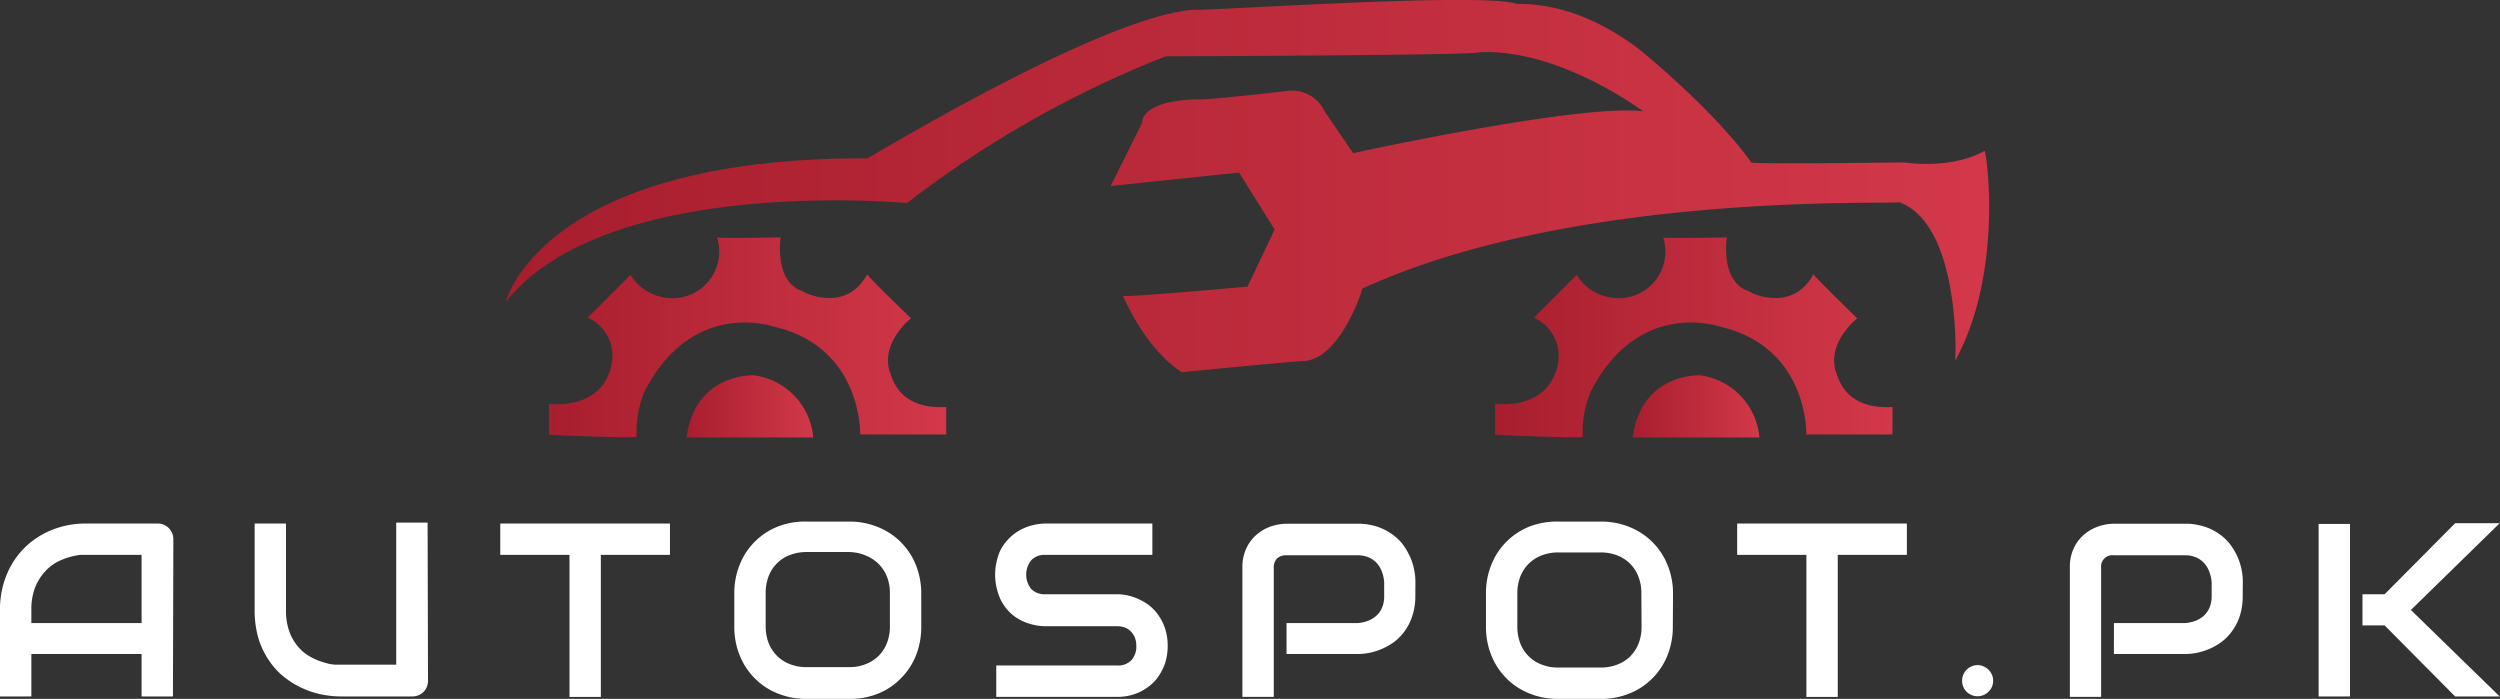 <svg id="Layer_1" data-name="Layer 1" xmlns="http://www.w3.org/2000/svg" xmlns:xlink="http://www.w3.org/1999/xlink" width="246.32" height="68.86" viewBox="0 0 246.32 68.86"><rect x="0" y="0" width="246.32" height="68.86" fill="#333333" stroke="none"/><defs><linearGradient id="linear-gradient" x1="51.29" y1="55.94" x2="197.45" y2="55.94" gradientUnits="userSpaceOnUse"><stop offset="0" stop-color="#a81e2e"/><stop offset="1" stop-color="#d23849"/></linearGradient><linearGradient id="linear-gradient-2" x1="55.55" y1="70.87" x2="94.71" y2="70.87" xlink:href="#linear-gradient"/><linearGradient id="linear-gradient-3" x1="69.1" y1="77.65" x2="81.59" y2="77.65" xlink:href="#linear-gradient"/><linearGradient id="linear-gradient-4" x1="148.77" y1="70.87" x2="187.93" y2="70.87" xlink:href="#linear-gradient"/><linearGradient id="linear-gradient-5" x1="162.32" y1="77.65" x2="174.81" y2="77.65" xlink:href="#linear-gradient"/></defs><path d="M51.29,67.36S54.8,53.11,86.91,53.21c0,.1,23.28-14.15,32.31-14.65.1.2,27.8-1.71,31.51-.61.1.21,5.12-.7,11.84,4.22.1,0,7.63,6.12,11.44,11.44.1.2,15.05,0,15.05,0s4.52.76,7.93-1.13c.2,0,1.91,12-2.91,20.7.1,0,.6-13.45-5.52-15.66-.1.3-31.71-1.2-52.88,8.53,0,.2-2.11,6.73-5.62,7.13,0-.1-12.14,1.1-12.14,1.1s-3.21-1.71-5.82-7.53c0,.21,12.27-.9,12.27-.9l2.68-5.62-3.51-5.62-12.65,1.33L114,49.7s-.3-2.11,5.32-2.31c.1.2,8.93-.81,8.93-.81a3.52,3.52,0,0,1,3.72,2l2.81,4.12s22.47-4.92,28.59-4.12c.11.1-8.22-6.22-16.15-5.82,0,.3-30.91.4-30.91.4A104.07,104.07,0,0,0,90.82,57.62S61.22,54.81,51.29,67.36Z" transform="translate(-1.46 -37.61)" fill="url(#linear-gradient)"/><path d="M55.55,80.45V77.39s5.07.75,6.12-3.66a4.13,4.13,0,0,0-2.31-4.82s4.22-4.21,4.22-4.21a4.86,4.86,0,0,0,5.47,2.1A4.6,4.6,0,0,0,72.11,61c0,.11,6.27,0,6.27,0s-.7,4.42,2.21,5.32c.1.15,4.26,2.16,6.32-1.7,0,.2,4.31,4.36,4.31,4.36s-3,2.31-2.1,5.27c.15,0,.5,3.76,5.57,3.46,0,.15,0,2.71,0,2.71H86.21s.25-8.63-8.53-10.63c.15.05-8-2.91-12.75,6.47a10.5,10.5,0,0,0-.75,4.36C64.23,80.85,55.55,80.45,55.55,80.45Z" transform="translate(-1.46 -37.61)" fill="url(#linear-gradient-2)"/><path d="M69.1,80.71H81.59a6.76,6.76,0,0,0-5.92-6.13C75.77,74.63,70,74.24,69.1,80.71Z" transform="translate(-1.46 -37.61)" fill="url(#linear-gradient-3)"/><path d="M148.77,80.45V77.39s5.07.75,6.13-3.66a4.15,4.15,0,0,0-2.31-4.82s4.21-4.21,4.21-4.21a4.86,4.86,0,0,0,5.47,2.1A4.59,4.59,0,0,0,165.33,61c0,.11,6.27,0,6.27,0s-.7,4.42,2.21,5.32c.1.15,4.27,2.16,6.32-1.7.05.2,4.32,4.36,4.32,4.36s-3,2.31-2.11,5.27c.15,0,.5,3.76,5.57,3.46.05.15,0,2.71,0,2.71h-8.48s.25-8.63-8.53-10.63c.15.05-8-2.91-12.74,6.47a10.44,10.44,0,0,0-.76,4.36C157.45,80.85,148.77,80.45,148.77,80.45Z" transform="translate(-1.46 -37.61)" fill="url(#linear-gradient-4)"/><path d="M162.32,80.71h12.49a6.76,6.76,0,0,0-5.92-6.13C169,74.63,163.22,74.24,162.32,80.71Z" transform="translate(-1.46 -37.61)" fill="url(#linear-gradient-5)"/><path d="M18.5,106.23H15.41v-4.18H4.55v4.18H1.46V97.71a8.91,8.91,0,0,1,.64-3.43,8,8,0,0,1,1.78-2.7,8.14,8.14,0,0,1,2.7-1.76,9,9,0,0,1,3.4-.63h7a1.58,1.58,0,0,1,1.11.45,1.67,1.67,0,0,1,.33.5,1.54,1.54,0,0,1,.12.61ZM4.55,99H15.41V92.28H10l-.6,0a6.36,6.36,0,0,0-1.06.21A6.73,6.73,0,0,0,7.05,93,4.53,4.53,0,0,0,5.83,94a4.93,4.93,0,0,0-.92,1.52,6,6,0,0,0-.36,2.2Z" transform="translate(-1.46 -37.61)" fill="#fff"/><path d="M43.63,104.68a1.59,1.59,0,0,1-.12.62,1.51,1.51,0,0,1-.33.49,1.56,1.56,0,0,1-.5.33,1.73,1.73,0,0,1-.6.11h-7a9.85,9.85,0,0,1-2-.21,8.73,8.73,0,0,1-3.73-1.79,7.38,7.38,0,0,1-1.45-1.64,7.92,7.92,0,0,1-1-2.16,10,10,0,0,1-.35-2.72V89.19h3.09v8.52A6,6,0,0,0,30,99.92a4.76,4.76,0,0,0,.92,1.51,4.24,4.24,0,0,0,1.23.95,6.41,6.41,0,0,0,1.26.51,4.82,4.82,0,0,0,1.06.21l.6,0h5.43v-14h3.09Z" transform="translate(-1.46 -37.61)" fill="#fff"/><path d="M67.47,92.28H60.66v14H57.57v-14H50.75V89.19H67.47Z" transform="translate(-1.46 -37.61)" fill="#fff"/><path d="M92.23,99.34a7.67,7.67,0,0,1-.53,2.87,6.7,6.7,0,0,1-1.49,2.25A6.53,6.53,0,0,1,88,105.94a7.31,7.31,0,0,1-2.83.53H80.94a7.36,7.36,0,0,1-2.84-.53,6.67,6.67,0,0,1-2.26-1.48,6.85,6.85,0,0,1-1.49-2.25,7.48,7.48,0,0,1-.54-2.87V96.08a7.38,7.38,0,0,1,.54-2.85,6.67,6.67,0,0,1,3.75-3.74A7.37,7.37,0,0,1,80.94,89h4.19a7.32,7.32,0,0,1,2.83.54,6.69,6.69,0,0,1,3.74,3.74,7.57,7.57,0,0,1,.53,2.85Zm-3.09-3.26a4.33,4.33,0,0,0-.29-1.65A3.7,3.7,0,0,0,88,93.15a3.81,3.81,0,0,0-1.27-.82A4.54,4.54,0,0,0,85.13,92H80.94a4.52,4.52,0,0,0-1.64.29,3.6,3.6,0,0,0-2.11,2.1,4.53,4.53,0,0,0-.29,1.65v3.26a4.63,4.63,0,0,0,.29,1.66,3.68,3.68,0,0,0,.83,1.27,3.61,3.61,0,0,0,1.28.82,4.31,4.31,0,0,0,1.64.29H85.1a4.4,4.4,0,0,0,1.65-.29,3.8,3.8,0,0,0,1.28-.82,3.66,3.66,0,0,0,.82-1.27,4.42,4.42,0,0,0,.29-1.66Z" transform="translate(-1.46 -37.61)" fill="#fff"/><path d="M116.51,101.22a5.62,5.62,0,0,1-.23,1.65,5.23,5.23,0,0,1-.61,1.28,4.12,4.12,0,0,1-.9,1,5.79,5.79,0,0,1-1,.64,5.13,5.13,0,0,1-2.18.48H99.62v-3.09h11.92a1.81,1.81,0,0,0,1.39-.52,2,2,0,0,0,.49-1.4,2.22,2.22,0,0,0-.13-.79,1.75,1.75,0,0,0-.38-.61,1.65,1.65,0,0,0-.59-.41,2.13,2.13,0,0,0-.78-.14h-7.11a5.48,5.48,0,0,1-1.61-.27,4.74,4.74,0,0,1-1.61-.86A4.64,4.64,0,0,1,100,96.58a5.88,5.88,0,0,1,0-4.7,4.79,4.79,0,0,1,2.85-2.42,5.48,5.48,0,0,1,1.61-.27H115v3.09H104.43a1.77,1.77,0,0,0-1.37.54,2.27,2.27,0,0,0,0,2.82,1.83,1.83,0,0,0,1.37.52h7.14a5.21,5.21,0,0,1,2.16.52,5.18,5.18,0,0,1,1.06.66,4.45,4.45,0,0,1,.88,1,4.8,4.8,0,0,1,.61,1.29A5.51,5.51,0,0,1,116.51,101.22Z" transform="translate(-1.46 -37.61)" fill="#fff"/><path d="M140.91,96.32a6.07,6.07,0,0,1-.27,1.89,5.27,5.27,0,0,1-.7,1.47,5.1,5.1,0,0,1-1,1.09,6.24,6.24,0,0,1-2.5,1.15,6,6,0,0,1-1.22.13h-7V99h7a3.57,3.57,0,0,0,1.07-.24,2.62,2.62,0,0,0,.83-.53,2.2,2.2,0,0,0,.53-.8,2.8,2.8,0,0,0,.19-1.07v-1.4a3.9,3.9,0,0,0-.24-1.07,2.6,2.6,0,0,0-.52-.83,2.31,2.31,0,0,0-.79-.54,2.76,2.76,0,0,0-1.07-.2h-7a1.3,1.3,0,0,0-.94.32,1.28,1.28,0,0,0-.32.93v12.7h-3.09V93.53a4.31,4.31,0,0,1,.44-2,4,4,0,0,1,1.08-1.34,4.18,4.18,0,0,1,1.41-.75,4.92,4.92,0,0,1,1.4-.23h7a6.1,6.1,0,0,1,1.88.27,5.36,5.36,0,0,1,1.46.71,4.87,4.87,0,0,1,1.09,1,6.35,6.35,0,0,1,.73,1.22,5.19,5.19,0,0,1,.42,1.28,6,6,0,0,1,.14,1.22Z" transform="translate(-1.46 -37.61)" fill="#fff"/><path d="M166.28,99.34a7.48,7.48,0,0,1-.54,2.87,6.7,6.7,0,0,1-1.49,2.25,6.53,6.53,0,0,1-2.25,1.48,7.31,7.31,0,0,1-2.83.53H155a7.36,7.36,0,0,1-2.84-.53,6.67,6.67,0,0,1-2.26-1.48,6.85,6.85,0,0,1-1.49-2.25,7.48,7.48,0,0,1-.54-2.87V96.08a7.38,7.38,0,0,1,.54-2.85,6.67,6.67,0,0,1,3.75-3.74A7.37,7.37,0,0,1,155,89h4.19a7.32,7.32,0,0,1,2.83.54,6.69,6.69,0,0,1,3.74,3.74,7.38,7.38,0,0,1,.54,2.85Zm-3.1-3.26a4.33,4.33,0,0,0-.29-1.65,3.56,3.56,0,0,0-.82-1.28,3.71,3.71,0,0,0-1.27-.82,4.5,4.5,0,0,0-1.63-.29H155a4.52,4.52,0,0,0-1.64.29,3.85,3.85,0,0,0-1.28.82,3.73,3.73,0,0,0-.83,1.28,4.53,4.53,0,0,0-.29,1.65v3.26a4.63,4.63,0,0,0,.29,1.66,3.62,3.62,0,0,0,2.11,2.09,4.31,4.31,0,0,0,1.64.29h4.16a4.37,4.37,0,0,0,1.65-.29,3.7,3.7,0,0,0,1.28-.82,3.66,3.66,0,0,0,.82-1.27,4.42,4.42,0,0,0,.29-1.66Z" transform="translate(-1.46 -37.61)" fill="#fff"/><path d="M189.34,92.28h-6.81v14h-3.09v-14h-6.82V89.19h16.72Z" transform="translate(-1.46 -37.61)" fill="#fff"/><path d="M197.84,104.68a1.53,1.53,0,0,1-.12.6,1.47,1.47,0,0,1-.33.48,1.51,1.51,0,0,1-.49.33,1.48,1.48,0,0,1-.59.12,1.53,1.53,0,0,1-.6-.12,1.51,1.51,0,0,1-.49-.33,1.44,1.44,0,0,1-.32-.48,1.53,1.53,0,0,1-.12-.6,1.58,1.58,0,0,1,.44-1.08,1.51,1.51,0,0,1,.49-.33,1.54,1.54,0,0,1,.6-.13,1.49,1.49,0,0,1,.59.13,1.54,1.54,0,0,1,.82.82A1.48,1.48,0,0,1,197.84,104.68Z" transform="translate(-1.46 -37.61)" fill="#fff"/><path d="M222.43,96.32a6.4,6.4,0,0,1-.26,1.89,5.28,5.28,0,0,1-.71,1.47,4.86,4.86,0,0,1-1,1.09,6.09,6.09,0,0,1-1.21.73,6.47,6.47,0,0,1-1.29.42,6,6,0,0,1-1.22.13h-7V99h7a3.57,3.57,0,0,0,1.08-.24,2.62,2.62,0,0,0,.83-.53,2.48,2.48,0,0,0,.53-.8,2.8,2.8,0,0,0,.19-1.07v-1.4a3.9,3.9,0,0,0-.25-1.07,2.6,2.6,0,0,0-.52-.83,2.22,2.22,0,0,0-.79-.54,2.72,2.72,0,0,0-1.07-.2h-7a1.12,1.12,0,0,0-1.26,1.25v12.7H205.4V93.53a4.31,4.31,0,0,1,.43-2,4,4,0,0,1,1.08-1.34,4.37,4.37,0,0,1,1.41-.75,5,5,0,0,1,1.4-.23h7a6.05,6.05,0,0,1,1.88.27,5.28,5.28,0,0,1,1.47.71,5,5,0,0,1,1.08,1,6.41,6.41,0,0,1,.74,1.22,6.18,6.18,0,0,1,.42,1.28,6,6,0,0,1,.13,1.22Z" transform="translate(-1.46 -37.61)" fill="#fff"/><path d="M233,106.23h-3.09v-17H233Zm14.75,0h-4.39l-6.95-7h-2.18V96.16h2.18l6.95-7h4.39L239,97.71Z" transform="translate(-1.46 -37.61)" fill="#fff"/></svg>